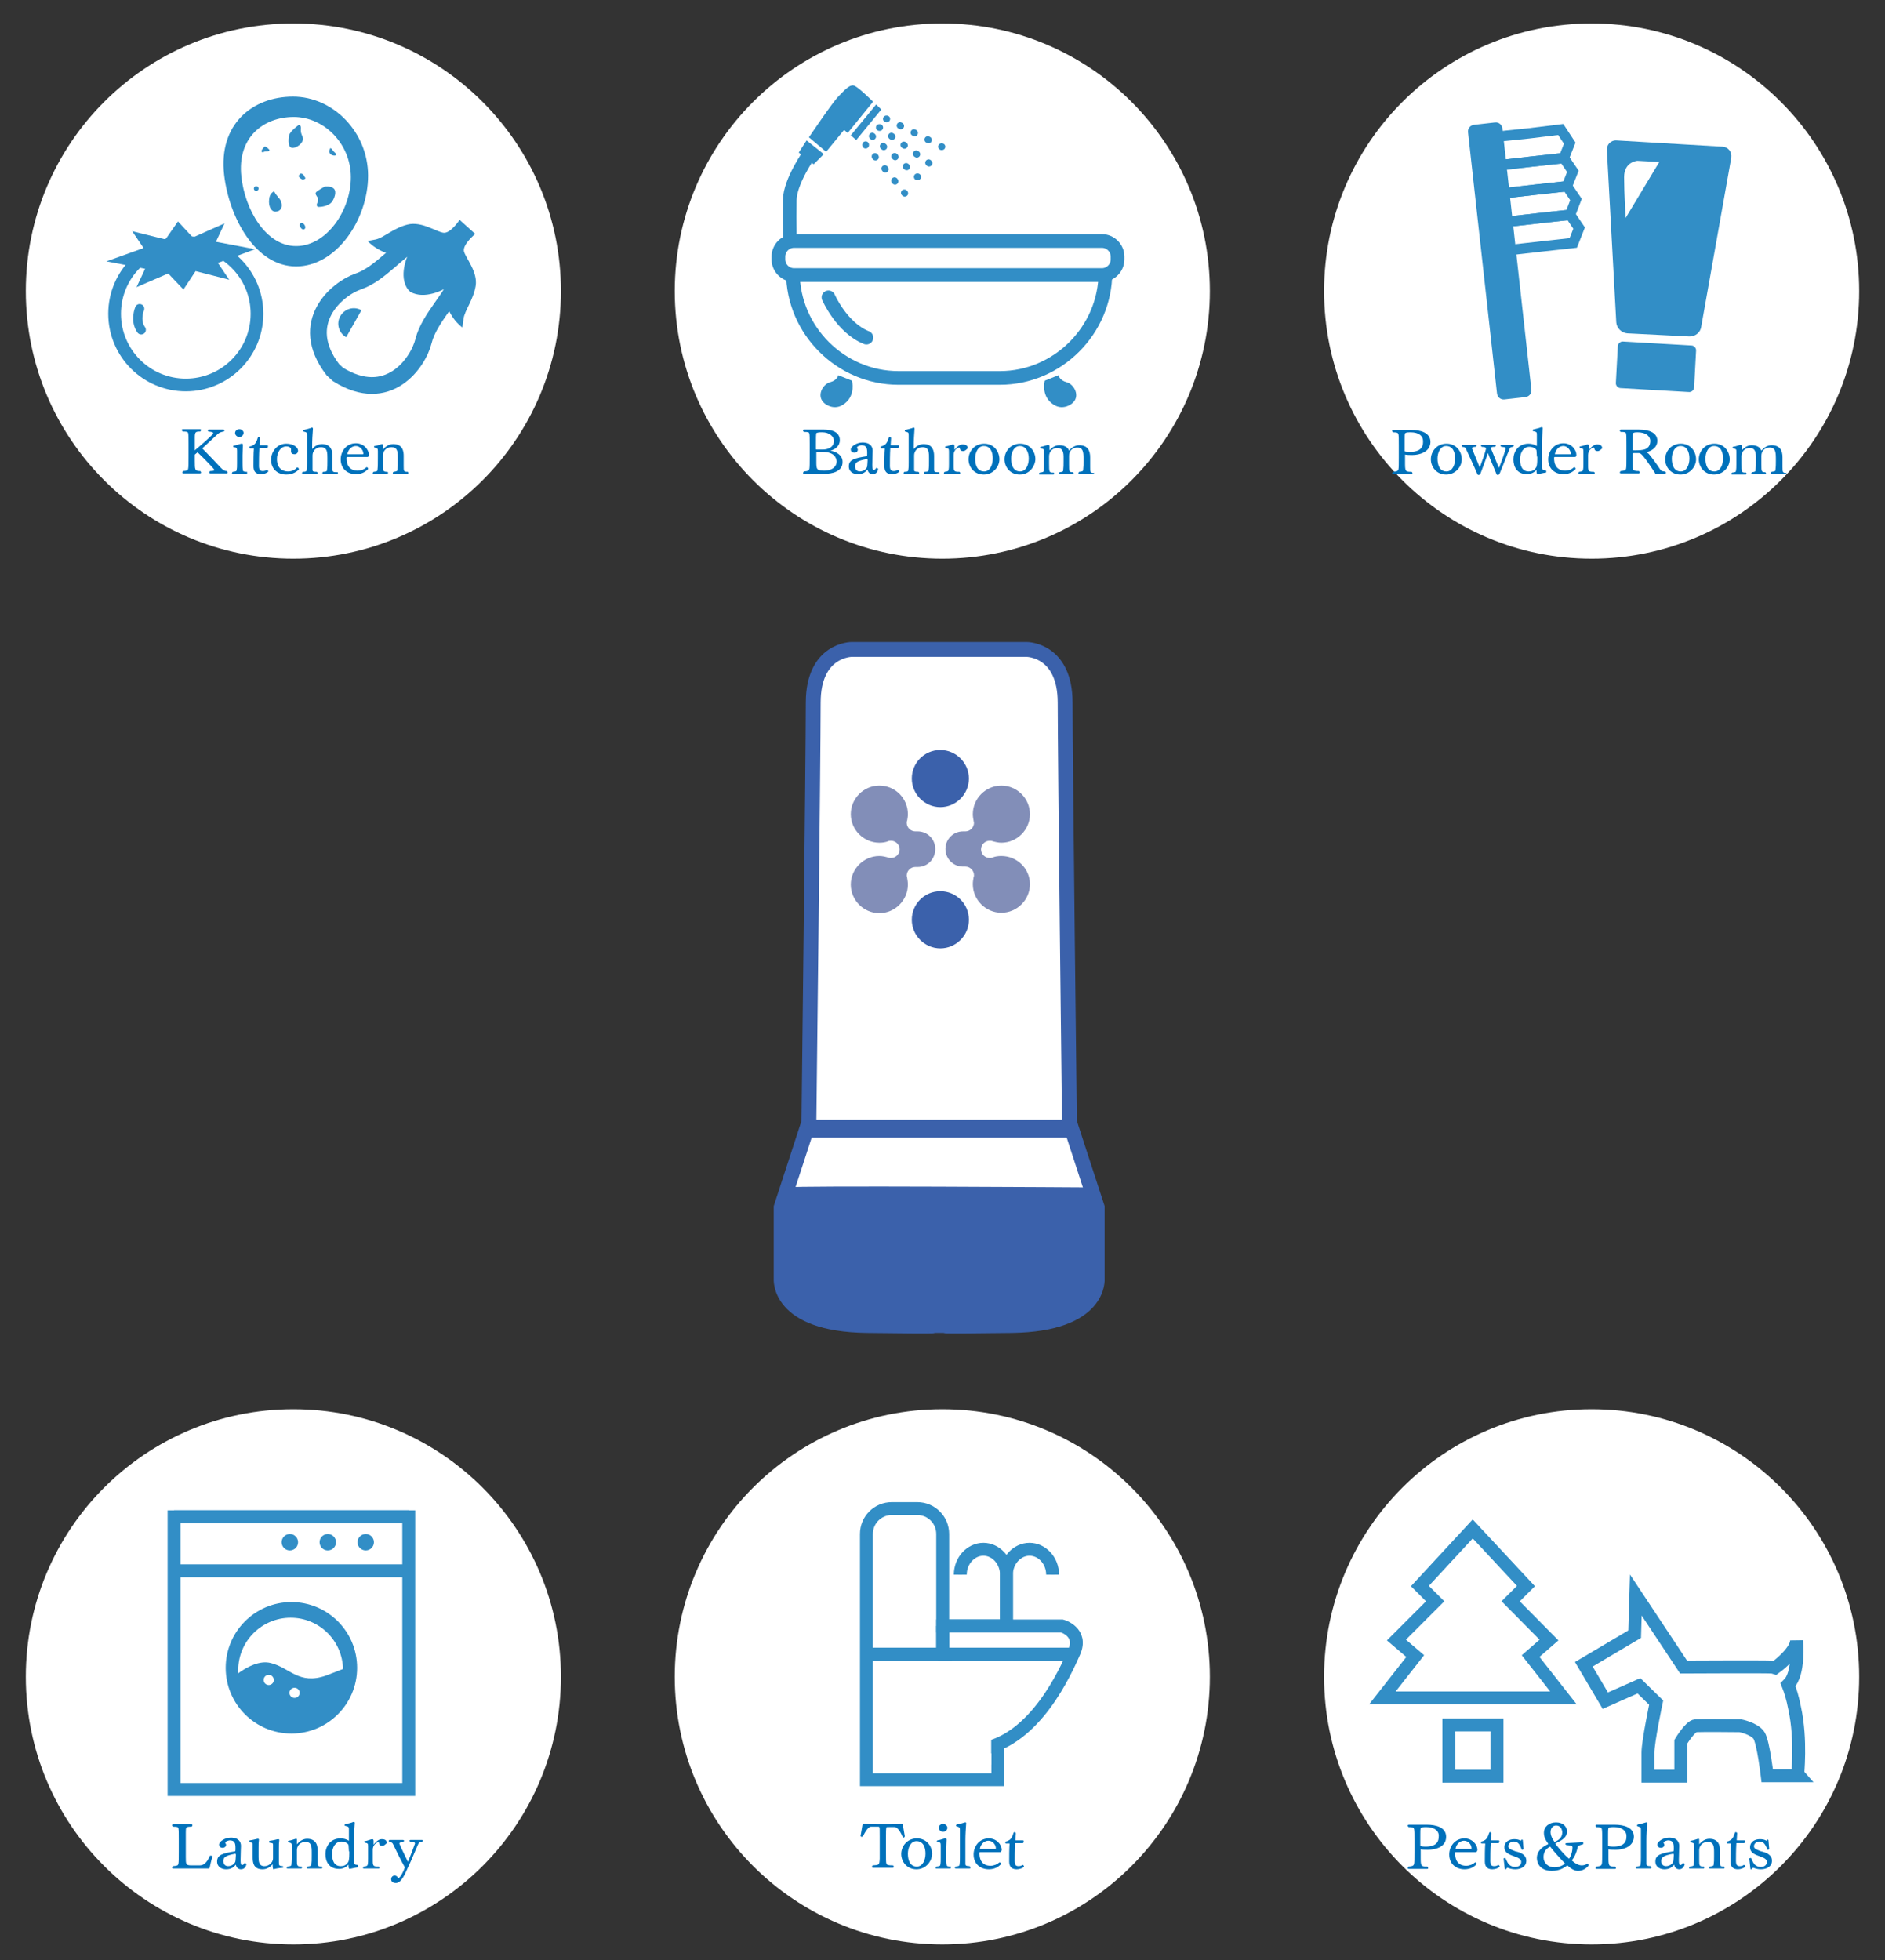 <?xml version="1.0" encoding="utf-8"?>
<!-- Generator: Adobe Illustrator 24.3.0, SVG Export Plug-In . SVG Version: 6.00 Build 0)  -->
<svg version="1.1" id="レイヤー_1" xmlns="http://www.w3.org/2000/svg" xmlns:xlink="http://www.w3.org/1999/xlink" x="0px"
	 y="0px" viewBox="0 0 481.9 501" style="enable-background:new 0 0 481.9 501;" xml:space="preserve">
<rect x="0" y="0" width="481.9" height="501" fill="#333333" stroke="none"/>
<style type="text/css">
	.st0{fill:#FFFFFF;}
	.st1{fill:#3B61AB;}
	.st2{fill:#828EB8;}
	.st3{fill:none;stroke:#3B61AB;stroke-width:3.8;stroke-miterlimit:10;}
	.st4{fill:#328EC6;}
	.st5{fill:none;stroke:#328EC6;stroke-width:3.249;stroke-miterlimit:10;}
	.st6{fill:none;stroke:#328EC6;stroke-width:2.375;stroke-linecap:round;stroke-linejoin:round;stroke-miterlimit:10;}
	.st7{fill:none;stroke:#328EC6;stroke-width:4.275;stroke-miterlimit:10;}
	.st8{fill:none;stroke:#328EC6;stroke-width:3.5;stroke-linecap:round;stroke-linejoin:round;stroke-miterlimit:10;}
	.st9{fill:#FF0000;}
	.st10{fill:none;stroke:#328EC6;stroke-width:3.5;stroke-miterlimit:10;}
	.st11{fill:none;stroke:#328EC6;stroke-width:1.724;stroke-linecap:round;stroke-linejoin:round;}
	.st12{fill:none;stroke:#328EC6;stroke-width:1.724;stroke-linecap:round;stroke-linejoin:round;stroke-dasharray:0.189,3.788;}
	.st13{fill:none;stroke:#328EC6;stroke-width:1.724;stroke-linecap:round;stroke-linejoin:round;stroke-dasharray:0.185,3.708;}
	.st14{fill:none;stroke:#328EC6;stroke-width:2.64;stroke-miterlimit:10;}
	.st15{fill:none;stroke:#328EC6;stroke-width:3.3;stroke-miterlimit:10;}
	.st16{fill:#0071BB;}
	.st17{fill:none;stroke:#328EC6;stroke-miterlimit:10;}
	.st18{fill:#FFFFFF;stroke:#328EC6;stroke-width:3.3;stroke-miterlimit:10;}
</style>
<circle class="st0" cx="75" cy="74.4" r="68.4"/>
<circle class="st0" cx="240.9" cy="74.4" r="68.4"/>
<circle class="st0" cx="406.9" cy="74.4" r="68.4"/>
<circle class="st0" cx="75" cy="428.6" r="68.4"/>
<circle class="st0" cx="240.9" cy="428.6" r="68.4"/>
<circle class="st0" cx="406.9" cy="428.6" r="68.4"/>
<g>
	<path class="st0" d="M240.5,166.1h-24.7c0,0-8.3,1.9-8.3,10.1c0,8.1-0.8,112.2-0.8,112.2l-6.5,20h80.2l-7.3-20.9v-112
		c0,0-2-9-10.7-9.4C253.8,165.6,240.5,166.1,240.5,166.1z"/>
	<g>
		<path class="st1" d="M202,303.5l-2.2,6.3l0.5,19.4c0,0,2.2,9,19.1,9.6c16.9,0.6,46.6-0.3,46.6-0.3s12.8-0.9,13.9-8.8
			c1.1-7.9,0.6-21.9,0.6-21.9l-2.5-4.3C277.9,303.5,202,303,202,303.5z"/>
		<g>
			<path class="st1" d="M247.7,235.1c0,4-3.3,7.3-7.3,7.3c-4,0-7.3-3.3-7.3-7.3c0-4,3.2-7.3,7.3-7.3
				C244.4,227.8,247.7,231,247.7,235.1"/>
			<path class="st1" d="M247.7,199c0,4-3.3,7.3-7.3,7.3c-4,0-7.3-3.3-7.3-7.3c0-4,3.2-7.3,7.3-7.3C244.4,191.7,247.7,195,247.7,199"
				/>
			<path class="st2" d="M239.1,217c0-2.5-2-4.5-4.5-4.5c-0.2,0-0.3,0-0.5,0c0,0-0.1,0-0.1,0c-1.2,0-2.2-1-2.2-2.2
				c0-0.2,0-0.4,0.1-0.5h0c0.1-0.6,0.2-1.1,0.2-1.7c0-4-3.2-7.3-7.3-7.3c-4,0-7.3,3.3-7.3,7.3c0,4,3.3,7.3,7.3,7.3
				c0.8,0,1.6-0.1,2.3-0.4v0c0.2-0.1,0.5-0.1,0.7-0.1c1.2,0,2.2,1,2.2,2.2s-1,2.2-2.2,2.2c-0.2,0-0.5,0-0.7-0.1v0
				c-0.7-0.2-1.5-0.4-2.3-0.4c-4,0-7.3,3.3-7.3,7.3c0,4,3.3,7.3,7.3,7.3c4,0,7.3-3.3,7.3-7.3c0-0.6-0.1-1.2-0.2-1.8
				c0-0.2-0.1-0.3-0.1-0.5c0-1.2,1-2.2,2.2-2.2c0,0,0,0,0.1,0c0.2,0,0.3,0,0.5,0C237.1,221.6,239.1,219.6,239.1,217L239.1,217
				L239.1,217z"/>
			<path class="st2" d="M256,218.8c-0.8,0-1.6,0.1-2.3,0.4v0c-0.2,0.1-0.5,0.1-0.7,0.1c-1.2,0-2.2-1-2.2-2.2c0-1.2,1-2.2,2.2-2.2
				c0.2,0,0.5,0,0.7,0.1v0c0.7,0.2,1.5,0.4,2.3,0.4c4,0,7.3-3.3,7.3-7.3c0-4-3.3-7.3-7.3-7.3c-4,0-7.3,3.3-7.3,7.3
				c0,0.6,0.1,1.2,0.2,1.7h0c0,0.2,0.1,0.4,0.1,0.5c0,1.2-1,2.2-2.2,2.2c0,0-0.1,0-0.1,0c-0.2,0-0.3,0-0.5,0c-2.5,0-4.5,2-4.5,4.5v0
				v0c0,2.5,2,4.5,4.5,4.5c0.2,0,0.3,0,0.5,0c0,0,0,0,0.1,0c1.2,0,2.2,1,2.2,2.2c0,0.2,0,0.3-0.1,0.5c-0.1,0.6-0.2,1.2-0.2,1.8
				c0,4,3.3,7.3,7.3,7.3c4,0,7.3-3.3,7.3-7.3C263.3,222,260,218.8,256,218.8"/>
		</g>
		<path class="st3" d="M242.8,338.8c0,0-7.2,0.3,15.8,0c23-0.3,21.9-12,21.9-12v-18.2l-7.1-21.8c0,0-1.1-93.6-1.1-107.2
			s-9.8-13.6-9.8-13.6h-20.1h-4.6h-20.1c0,0-9.8,0-9.8,13.6s-1.1,107.2-1.1,107.2l-7.1,21.8v18.2c0,0-1.1,11.7,21.9,12
			c23,0.3,15.8,0,15.8,0H242.8z"/>
		<rect x="206.7" y="286.2" class="st1" width="67.1" height="4.6"/>
	</g>
</g>
<g>
	<g>
		<path class="st4" d="M74.9,24.7c-10.3,0-19.1,7-17.6,20c1.3,11.1,8.1,23.4,18.4,23.4s18.4-12,18.4-23.2
			C94.1,33.8,85.2,24.7,74.9,24.7z M75.7,62.9c-7.8,0-13.1-9.4-14-17.8c-1.1-9.9,5.6-15.2,13.4-15.2s14.6,6.9,14.6,15.4
			C89.7,53.8,83.5,62.9,75.7,62.9z"/>
		<path class="st4" d="M76.3,32c0,0-2.1,1.5-2.4,2.6c-0.2,1.1-0.4,3.4,1.1,3.2c1.4-0.2,2.8-1.7,2.4-2.7c-0.4-1-0.5-1.2-0.5-1.9
			C77,32.6,76.9,31.8,76.3,32z"/>
		<path class="st4" d="M70.1,48.9c0,0-1.2,0.4-1.3,2.1c-0.2,1.7,0.5,3.1,1.6,3.1c1.1,0,1.8-0.8,1.6-2c-0.2-1.2-0.9-1.6-1.2-2.1
			C70.4,49.6,70.1,48.9,70.1,48.9z"/>
		<path class="st4" d="M83,47.7c0,0-2.2,1.2-2.3,1.6c-0.1,0.4,0.2,0.7,0.5,1.2s0.1,1-0.1,1.4c-0.2,0.4-0.2,1,0.4,1
			c0.6,0,2.7-0.2,3.5-1.5c0.8-1.3,1-2.8,0.2-3.3C84.5,47.5,83,47.7,83,47.7z"/>
		<path class="st4" d="M67.6,37.5c0,0-1,1-0.7,1.3c0.3,0.3,0.6-0.1,1-0.1c0.3,0,1,0,1-0.3C68.8,38.1,67.9,37.3,67.6,37.5z"/>
		<ellipse class="st4" cx="65.5" cy="48.2" rx="0.6" ry="0.6"/>
		<ellipse transform="matrix(0.849 -0.529 0.529 0.849 -18.857 49.644)" class="st4" cx="77.3" cy="57.8" rx="0.6" ry="0.9"/>
		<path class="st4" d="M84.4,37.9c0,0-0.4,0.9,0,1.4c0.4,0.5,1.4,0.6,1.5,0.3c0.1-0.3-0.2-0.5-0.5-0.8
			C85.1,38.6,84.8,37.8,84.4,37.9z"/>
		<path class="st4" d="M76.8,44.4c0,0-0.7,0.5-0.3,0.9c0.4,0.4,0.7,0.7,1.3,0.5s0-0.6-0.1-0.9C77.6,44.6,77.2,44.3,76.8,44.4z"/>
	</g>
	<g>
		<circle class="st5" cx="47.5" cy="80.2" r="18.2"/>
		<polygon class="st4" points="65.2,63.7 55.2,61.8 57.4,57.1 49.3,60.7 45.5,56.6 42.3,61.2 33.8,59.1 36.7,63.4 27.2,66.8 
			37.1,68.7 34.9,73.4 43,69.9 46.9,74 50,69.3 58.6,71.5 55.7,67.2 		"/>
		<path class="st6" d="M35.7,78.9c0,0-1.3,3,0.4,5.4"/>
	</g>
	<g>
		<path class="st7" d="M86.4,95.7c12.8,8,20.5-2.9,21.9-8.6s7.8-11.6,8.2-14.9c0.9-6.5-2.2-9-2.2-9l0.5,0.4c0,0-2.8-2.8-9.1-1.3
			c-3.3,0.8-8.4,7.7-14,9.6c-5.6,1.9-15.8,10.6-6.6,22.6L86.4,95.7z"/>
		<path class="st4" d="M104.9,74.6c3.7,2.1,8.6-0.7,8.6-0.7c0.2,6.8,4.7,9.8,4.7,9.8s0,0,0.3-2.2c0.3-2.2,2.5-4.8,3.1-8.4
			s-2.6-7.2-3-8.9c-0.3-1.8,2.9-4.4,2.9-4.4l-2-1.8l-2-1.8c0,0-2.3,3.5-4.1,3.3s-5.6-3-9.2-2.1s-6,3.3-8.1,3.8
			C94,61.6,94,61.6,94,61.6s3.5,4.2,10.2,3.8c0,0-2.4,5.2,0.1,8.6L104.9,74.6z"/>
		<path class="st4" d="M88.5,86.2c-1.9-1.1-2.6-3.5-1.5-5.4c1.1-1.9,3.5-2.6,5.4-1.5L88.5,86.2z"/>
	</g>
</g>
<g>
	<path class="st8" d="M282.6,65.4v4.2c0,14.8-12.2,27-27,27h-25.9c-14.8,0-27-12.2-27-27v-4.2H282.6z"/>
	<path class="st8" d="M211.8,76c0,0,3.4,7.8,9.7,10.3"/>
	<path class="st4" d="M214.3,95.9c0,0-0.2,1.3-2.1,1.8c-1.9,0.5-3.6,3.6-1.4,5.4c0,0,2.5,2.2,5.2,0c2.8-2.2,1.8-5.8,1.8-5.8
		L214.3,95.9z"/>
	<path class="st4" d="M270.6,95.9c0,0,0.2,1.3,2.1,1.8c1.9,0.5,3.6,3.6,1.4,5.4c0,0-2.5,2.2-5.2,0c-2.8-2.2-1.8-5.8-1.8-5.8
		L270.6,95.9z"/>
	<path class="st9" d="M214.3,101"/>
	<path class="st10" d="M206.9,39.4c0,0-4.9,6.9-5,11.7c-0.1,4.7,0.1,15.4,0.1,15.4"/>
	<g>
		<polygon class="st4" points="208,42 204.2,39 206.2,35.9 210.6,39.4 		"/>
		<path class="st4" d="M206.8,35.1c0,0,6-8.9,7.5-10.4c1.6-1.6,3-3.4,4.3-2.7s4.6,4,4.6,4l-6.5,8l-0.9-0.8l-4.6,5.6L206.8,35.1z"/>
		<polygon class="st4" points="224,26.7 217.5,34.6 218.9,35.8 225.3,28 		"/>
	</g>
	<g>
		<g>
			<g>
				<line class="st11" x1="221.3" y1="37" x2="221.3" y2="37.1"/>
				<line class="st12" x1="223.7" y1="40" x2="230" y2="47.8"/>
				<line class="st11" x1="231.2" y1="49.3" x2="231.3" y2="49.4"/>
			</g>
		</g>
		<g>
			<g>
				<line class="st11" x1="226.6" y1="30.4" x2="226.7" y2="30.4"/>
				<line class="st12" x1="230.1" y1="32.1" x2="239" y2="36.6"/>
				<line class="st11" x1="240.7" y1="37.5" x2="240.8" y2="37.5"/>
			</g>
		</g>
		<g>
			<g>
				<line class="st11" x1="223" y1="34.8" x2="223.1" y2="34.9"/>
				<line class="st13" x1="225.8" y1="37.4" x2="233.2" y2="43.9"/>
				<line class="st11" x1="234.5" y1="45.2" x2="234.6" y2="45.2"/>
			</g>
		</g>
		<g>
			<g>
				<line class="st11" x1="224.8" y1="32.6" x2="224.9" y2="32.6"/>
				<line class="st13" x1="227.9" y1="34.8" x2="235.9" y2="40.5"/>
				<line class="st11" x1="237.4" y1="41.6" x2="237.5" y2="41.7"/>
			</g>
		</g>
	</g>
	<g>
		<path class="st0" d="M285.7,66.3c0,2.2-1.8,4-4,4H203c-2.2,0-4-1.8-4-4v-0.7c0-2.2,1.8-4,4-4h78.7c2.2,0,4,1.8,4,4V66.3z"/>
		<path class="st8" d="M285.7,66.3c0,2.2-1.8,4-4,4H203c-2.2,0-4-1.8-4-4v-0.7c0-2.2,1.8-4,4-4h78.7c2.2,0,4,1.8,4,4V66.3z"/>
	</g>
</g>
<g>
	<g>
		<g>
			<path class="st4" d="M434.9,83.6c-0.2,1.4-1.6,2.5-3.1,2.4L416,85.2c-1.4-0.1-2.7-1.3-2.8-2.8l-2.4-44c-0.1-1.4,1-2.6,2.5-2.5
				l27.1,1.6c1.4,0.1,2.4,1.3,2.2,2.8L434.9,83.6z"/>
		</g>
		<path class="st0" d="M424.2,41.4l-5.6-0.3c0,0-3.4,0.2-3.4,4.2c0,4,0.4,10.4,0.4,10.4L424.2,41.4z"/>
		<g>
			<path class="st4" d="M433.1,99c0,0.7-0.7,1.3-1.4,1.2l-17.4-1c-0.7,0-1.3-0.7-1.2-1.4l0.5-9.3c0-0.7,0.7-1.3,1.4-1.2l17.4,1
				c0.7,0,1.3,0.7,1.2,1.4L433.1,99z"/>
		</g>
	</g>
	<g>
		<g>
			<polygon class="st14" points="399.8,40.4 391.6,41.3 382.8,42.3 382.4,38.7 382,35 390.8,34.1 399,33.1 401.3,36.6 			"/>
			<polygon class="st14" points="400.6,47.6 392.4,48.5 383.6,49.5 383.2,45.9 382.8,42.3 391.6,41.3 399.8,40.4 402.1,43.8 			"/>
			<polygon class="st14" points="401.4,54.9 393.2,55.8 384.4,56.8 384,53.1 383.6,49.5 392.4,48.5 400.6,47.6 402.9,51 			"/>
			<polygon class="st14" points="402.2,62.1 394,63 385.2,64 384.8,60.4 384.4,56.8 393.2,55.8 401.4,54.9 403.7,58.3 			"/>
		</g>
		<g>
			<path class="st4" d="M391.5,99.6c0.1,1-0.6,1.8-1.6,1.9l-5.3,0.6c-1,0.1-1.8-0.6-1.9-1.6l-7.4-66.7c-0.1-1,0.6-1.8,1.6-1.9
				l5.3-0.6c1-0.1,1.8,0.6,1.9,1.6L391.5,99.6z"/>
		</g>
	</g>
</g>
<g>
	<g>
		<circle class="st4" cx="74.5" cy="426.3" r="16.8"/>
		<g>
			<path class="st0" d="M74.3,413.5c-7.4,0-13.4,6-13.4,13.4c0,0.3,0,0.5,0,0.8c2.2-1.6,5.5-3.4,8.4-2.6c4.8,1.2,7.1,5.6,14,3.2
				c1.9-0.7,3.3-1.3,4.4-1.7C87.5,419.3,81.6,413.5,74.3,413.5z"/>
		</g>
		<circle class="st0" cx="68.7" cy="429.4" r="1.3"/>
		<circle class="st0" cx="75.3" cy="432.7" r="1.3"/>
	</g>
	<rect x="44.5" y="387.7" class="st15" width="60" height="69.7"/>
	<line class="st15" x1="44.5" y1="387.7" x2="104.5" y2="387.7"/>
	<line class="st15" x1="44.5" y1="401.5" x2="104.5" y2="401.5"/>
	<circle class="st4" cx="74.1" cy="394.2" r="2.1"/>
	<circle class="st4" cx="83.8" cy="394.2" r="2.1"/>
	<circle class="st4" cx="93.5" cy="394.2" r="2.1"/>
</g>
<g>
	<path class="st16" d="M58.2,120.8c0,0.1-0.1,0.2-0.3,0.2h-4.1c-0.2,0-0.3-0.1-0.3-0.2c0-0.1,0.1-0.3,0.2-0.4c1.1,0,1.1-0.2,1.1-0.3
		c0-0.2-2.6-2.9-4.3-4.5c-0.2,0.2-0.5,0.4-0.7,0.6v1.6c0,2.3,0,2.6,1.4,2.6c0.1,0.1,0.2,0.3,0.2,0.4c0,0.1-0.1,0.2-0.3,0.2h-4.2
		c-0.2,0-0.3-0.1-0.3-0.2c0-0.1,0.1-0.3,0.2-0.4c1.1-0.1,1.2-0.1,1.3-0.6c0.1-0.4,0.1-1.6,0.1-3.2v-3.1c0-1.5,0-2.4-0.1-2.8
		c-0.1-0.3-0.2-0.4-1.4-0.4c-0.1-0.1-0.2-0.2-0.2-0.4s0.1-0.2,0.3-0.2h4.3c0.2,0,0.3,0.1,0.3,0.2s-0.1,0.3-0.2,0.4
		c-1.2,0-1.4,0.1-1.4,1.5v3.3c1.8-1.5,3.8-3.3,4.6-4.1c0.1-0.1,0.1-0.2,0.1-0.3c0-0.1,0-0.3-1.2-0.4c-0.1-0.1-0.2-0.2-0.2-0.3
		c0-0.1,0.1-0.2,0.3-0.2h3.7c0.2,0,0.3,0.1,0.3,0.2c0,0.1-0.1,0.2-0.2,0.3c-0.7,0.1-1.2,0.3-1.6,0.7c-0.5,0.5-2.7,2.5-3.9,3.6
		c1.5,1.5,3.9,4,4.7,4.9c0.6,0.6,0.9,0.9,1.6,0.9C58.1,120.6,58.2,120.7,58.2,120.8z"/>
	<path class="st16" d="M63.2,120.9c0,0.1-0.1,0.2-0.2,0.2h-3.5c-0.2,0-0.2-0.1-0.2-0.2c0-0.1,0.1-0.2,0.2-0.3c0.9-0.1,1-0.2,1-0.5
		c0.1-0.5,0.1-0.9,0.1-1.7v-3.2c0-0.7-0.1-0.8-0.8-0.9c-0.1,0-0.2-0.1-0.2-0.2s0.1-0.2,0.2-0.2c0.7-0.1,1.4-0.4,1.9-0.5
		c0,0,0.1,0,0.1,0c0.2,0,0.3,0.1,0.3,0.3c0,0,0,0,0,0c0,0.5-0.1,1.8-0.1,2.7v1.8c0,0.7,0,1.4,0.1,1.9c0,0.4,0.2,0.5,1.1,0.5
		C63.1,120.7,63.2,120.8,63.2,120.9z M61.2,111.7c-0.6,0-1.1-0.5-1.1-1c0-0.6,0.5-1,1.1-1c0.6,0,1.1,0.5,1.1,1
		C62.2,111.2,61.8,111.7,61.2,111.7z"/>
	<path class="st16" d="M66.7,121.2c-1.4,0-1.9-0.8-1.9-2c0-1.2,0-3.3,0.1-4.5c0-0.1,0-0.1-0.1-0.1h-0.9c-0.1-0.1-0.1-0.2-0.1-0.3
		c0-0.1,0-0.2,0.1-0.2c0,0,0.5-0.1,0.6-0.2c0.5-0.2,1-0.6,1.4-2c0.1-0.1,0.1-0.2,0.2-0.2c0.2,0,0.4,0.1,0.4,0.3c0,0,0,0,0,0
		l-0.1,1.7c0,0.1,0,0.1,0.1,0.1h1.8c0.2,0,0.2,0.1,0.2,0.3c0,0.1,0,0.3-0.2,0.4h-1.9c-0.1,0-0.1,0-0.1,0.1c-0.1,1.6-0.1,3.4-0.1,4.5
		c0,1.1,0.4,1.3,1,1.3c0.4,0,0.7-0.1,1-0.3c0,0,0,0,0.1,0c0.1,0,0.3,0.3,0.3,0.4c0,0,0,0,0,0C68.3,120.9,67.5,121.2,66.7,121.2z"/>
	<path class="st16" d="M73.2,121.3c-2.1,0-3.9-1.3-3.9-3.8c0-1.9,1.4-4.1,3.9-4.1c1.9,0,3,1,3,1.8c0,0.4-0.3,0.9-0.9,0.9
		c-0.5,0-0.9-0.2-0.9-0.8c0-0.2,0-0.4,0-0.5c0-0.3-0.4-0.7-1.2-0.7c-1.5,0-2.4,1.6-2.4,3.2c0,2.8,1.9,3.2,2.8,3.2
		c1,0,1.8-0.4,2.2-0.9c0.1-0.1,0.1-0.1,0.2-0.1c0.2,0,0.4,0.2,0.4,0.4c0,0,0,0.1,0,0.1C75.9,120.5,74.9,121.3,73.2,121.3z"/>
	<path class="st16" d="M86.4,120.9c0,0.1-0.1,0.2-0.2,0.2h-3.5c-0.2,0-0.3-0.1-0.3-0.2c0-0.1,0.1-0.2,0.2-0.3c0.9,0,1-0.2,1-0.5
		c0.1-0.7,0.1-1.3,0.1-2.3V117c0-1.3-0.1-1.8-0.4-2.2c-0.2-0.3-0.7-0.5-1.2-0.5c-1.4,0-2.2,1-2.2,2.1v1.8c0,0.7,0,1.5,0,1.9
		c0,0.4,0.2,0.5,1.1,0.5c0.1,0.1,0.2,0.2,0.2,0.3c0,0.1-0.1,0.2-0.2,0.2h-3.5c-0.2,0-0.3-0.1-0.3-0.2s0.1-0.2,0.2-0.3
		c0.9,0,1-0.2,1-0.5c0.1-0.6,0.1-1.2,0.1-1.9v-6.9c0-0.7,0-0.8-0.9-1c-0.1,0-0.1-0.1-0.1-0.2s0.1-0.2,0.1-0.2
		c0.8-0.2,1.7-0.4,2.1-0.6c0,0,0.1,0,0.1,0c0.1,0,0.2,0.1,0.2,0.3c0,0,0,0,0,0c-0.1,1.5-0.2,2.8-0.2,4.4v0.8
		c0.6-0.8,1.6-1.3,2.5-1.3c2.3,0,2.7,1.7,2.7,3v1.8c0,0.7,0,1.4,0,1.9c0.1,0.4,0.2,0.5,1.1,0.5C86.3,120.6,86.4,120.8,86.4,120.9z"
		/>
	<path class="st16" d="M93.9,116.8h-5.1c-0.1,0-0.2,0-0.2,0.3c0,2.8,1.8,3.2,2.8,3.2c1,0,1.8-0.4,2.2-0.8c0.1,0,0.1-0.1,0.1-0.1
		c0.2,0,0.4,0.2,0.4,0.4c0,0,0,0,0,0.1c-0.5,0.5-1.4,1.3-3.1,1.3c-2.1,0-3.9-1.3-3.9-3.8c0-2,1.4-4.1,3.9-4.1c1.9,0,3.3,1.5,3.3,3
		C94.3,116.6,94.2,116.8,93.9,116.8z M91,114c-1.4,0-2.1,1.3-2.2,2.1c0,0,0,0,0,0c0,0,0,0,0.1,0h3.9c0,0,0.1,0,0.1-0.1
		C92.9,114.9,91.9,114,91,114z"/>
	<path class="st16" d="M104.4,120.9c0,0.1-0.1,0.2-0.2,0.2h-3.5c-0.2,0-0.3-0.1-0.3-0.2c0-0.1,0.1-0.2,0.2-0.3c0.8-0.1,1-0.2,1-0.5
		c0.1-0.7,0.1-1.1,0.1-2.1v-1c0-1.6-0.1-2.7-1.6-2.7c-1.4,0-2.2,1-2.2,2.1v1.8c0,0.2,0,0.5,0,0.7c0,1.5,0,1.7,1.2,1.7
		c0.1,0.1,0.1,0.2,0.1,0.3c0,0.1-0.1,0.2-0.2,0.2h-3.5c-0.2,0-0.2-0.1-0.2-0.2c0-0.1,0.1-0.2,0.2-0.3c0.9-0.1,1-0.2,1-0.5
		c0.1-0.8,0.1-1.9,0.1-3.3v-1.5c0-0.7-0.1-0.7-0.8-0.9c-0.1-0.1-0.2-0.1-0.2-0.2s0.1-0.2,0.2-0.2c0.7-0.1,1.4-0.4,1.8-0.5
		c0,0,0.1,0,0.1,0c0.2,0,0.2,0.1,0.2,0.3v1.1c0.5-0.6,1.4-1.4,2.6-1.4c2.6,0,2.7,2.1,2.7,3v1.8c0,0.3,0,0.6,0,0.8
		c0,1.4,0,1.5,1.1,1.5C104.3,120.7,104.4,120.8,104.4,120.9z"/>
</g>
<g>
	<path class="st16" d="M210.9,121.1h-5.3c-0.2,0-0.3-0.1-0.3-0.2c0-0.1,0.1-0.3,0.2-0.4c1.2-0.1,1.2-0.2,1.4-0.6
		c0.1-0.4,0.1-1.6,0.1-3.1v-3.2c0-1.5,0-2.4-0.1-2.8c-0.1-0.3-0.2-0.4-1.4-0.4c-0.1-0.1-0.2-0.2-0.2-0.4s0.1-0.2,0.3-0.2h5
		c2.4,0,4.1,0.8,4.1,2.7c0,1.6-1.3,2.4-2.4,2.7c1.4,0.2,3.1,1.1,3.1,2.8C215.5,120.6,212.6,121.1,210.9,121.1z M210.2,110.5
		c-0.6,0-0.9,0-1.2,0.1c-0.4,0-0.4,0.1-0.4,2.4v1.8c0,0,0,0,0.1,0.1c0,0,0.1,0,0.4,0h1.3c1,0,2.8-0.4,2.8-2.3
		C213.1,111.5,212,110.5,210.2,110.5z M210.2,115.5h-1.2c-0.3,0-0.3,0-0.3,0.1v2.5c0,1.9,0.1,2.2,2.1,2.2c1.9,0,3.1-1,3.1-2.4
		C213.8,117.1,213.4,115.5,210.2,115.5z"/>
	<path class="st16" d="M223.1,121.2c-0.8,0-1.2-0.6-1.3-1.1c0,0,0-0.1,0-0.1c0,0,0,0,0,0c-0.5,0.6-1.1,1.2-2.5,1.2
		c-1,0-2.3-0.5-2.3-2c0-1.7,1.4-2.1,4.6-2.6c0.1,0,0.1-0.4,0.1-0.8c0-1.3-0.2-2-1.5-2c-0.1,0-1.1,0.2-1.1,0.6c0,0,0,0.1,0,0.1
		c0.1,0.1,0.2,0.3,0.2,0.4c0,0.5-0.4,0.8-0.9,0.8c-0.6,0-0.9-0.4-0.9-0.8c0-0.8,1.5-1.8,3-1.8c2.1,0,2.6,1.2,2.6,2.1
		c0,0.8-0.1,2-0.1,3.6c0,1,0.1,1.3,0.4,1.3h0c0.2,0,0.4-0.1,0.6-0.5c0,0,0.1,0,0.1,0c0.2,0,0.4,0.2,0.4,0.3
		C224.3,120.9,223.7,121.2,223.1,121.2z M221.7,117.3c-2.6,0.5-3.1,0.9-3.1,1.9c0,1.1,0.8,1.3,1.2,1.3c1.1,0,1.9-0.8,1.9-1.4
		c0,0,0.1-1,0.1-1.4c0-0.1,0-0.2,0-0.2C221.7,117.3,221.7,117.3,221.7,117.3z"/>
	<path class="st16" d="M228,121.2c-1.4,0-1.9-0.8-1.9-2c0-1.2,0-3.3,0.1-4.5c0-0.1,0-0.1-0.1-0.1h-0.9c-0.1-0.1-0.1-0.2-0.1-0.3
		c0-0.1,0-0.2,0.1-0.2c0,0,0.5-0.1,0.6-0.2c0.5-0.2,1-0.6,1.4-2c0.1-0.1,0.1-0.2,0.2-0.2c0.2,0,0.4,0.1,0.4,0.3c0,0,0,0,0,0
		l-0.1,1.7c0,0.1,0,0.1,0.1,0.1h1.8c0.2,0,0.2,0.1,0.2,0.3c0,0.1,0,0.3-0.2,0.4h-1.9c-0.1,0-0.1,0-0.1,0.1c-0.1,1.6-0.1,3.4-0.1,4.5
		c0,1.1,0.4,1.3,1,1.3c0.4,0,0.7-0.1,1-0.3c0,0,0,0,0.1,0c0.1,0,0.3,0.3,0.3,0.4c0,0,0,0,0,0C229.7,120.9,228.8,121.2,228,121.2z"/>
	<path class="st16" d="M240.2,120.9c0,0.1-0.1,0.2-0.2,0.2h-3.5c-0.2,0-0.3-0.1-0.3-0.2c0-0.1,0.1-0.2,0.2-0.3c0.9,0,1-0.2,1-0.5
		c0.1-0.7,0.1-1.3,0.1-2.3V117c0-1.3-0.1-1.8-0.4-2.2c-0.2-0.3-0.7-0.5-1.2-0.5c-1.4,0-2.2,1-2.2,2.1v1.8c0,0.7,0,1.5,0,1.9
		c0,0.4,0.2,0.5,1.1,0.5c0.1,0.1,0.2,0.2,0.2,0.3c0,0.1-0.1,0.2-0.2,0.2h-3.5c-0.2,0-0.3-0.1-0.3-0.2s0.1-0.2,0.2-0.3
		c0.9,0,1-0.2,1-0.5c0.1-0.6,0.1-1.2,0.1-1.9v-6.9c0-0.7,0-0.8-0.9-1c-0.1,0-0.1-0.1-0.1-0.2s0.1-0.2,0.1-0.2
		c0.8-0.2,1.7-0.4,2.1-0.6c0,0,0.1,0,0.1,0c0.1,0,0.2,0.1,0.2,0.3c0,0,0,0,0,0c-0.1,1.5-0.2,2.8-0.2,4.4v0.8
		c0.6-0.8,1.6-1.3,2.5-1.3c2.3,0,2.7,1.7,2.7,3v1.8c0,0.7,0,1.4,0,1.9c0.1,0.4,0.2,0.5,1.1,0.5C240.1,120.6,240.2,120.8,240.2,120.9
		z"/>
	<path class="st16" d="M246.2,115.3c-0.6,0-0.8-0.4-0.8-0.7c0-0.1-0.1-0.2-0.2-0.2c-0.4,0-1.4,0.6-1.4,1.9v2.9
		c0,1.3,0.2,1.4,1.5,1.4c0.1,0.1,0.2,0.2,0.2,0.3c0,0.1-0.1,0.2-0.2,0.2h-3.8c-0.2,0-0.2-0.1-0.2-0.2c0-0.1,0.1-0.2,0.2-0.3
		c0.9-0.1,0.9-0.2,1-0.5c0.1-0.5,0.1-0.9,0.1-1.6v-3.1c0-0.7-0.1-0.8-0.8-0.9c-0.1-0.1-0.2-0.1-0.2-0.2s0.1-0.2,0.2-0.2
		c0.7-0.1,1.3-0.4,1.8-0.5c0,0,0.1,0,0.1,0c0.2,0,0.3,0.2,0.3,0.4v1c0.7-0.9,1.4-1.4,2.1-1.4c0.5,0,1.3,0.1,1.3,1
		C247.1,114.8,246.8,115.3,246.2,115.3z"/>
	<path class="st16" d="M251.5,121.3c-2.5,0-3.9-2-3.9-3.9c0-2,1.5-4,4-4c2.5,0,3.9,2,3.9,4C255.5,119.3,253.9,121.3,251.5,121.3z
		 M251.5,114c-1.5,0-2.2,1.7-2.2,3.2c0,1.6,0.5,3.3,2.3,3.3c1.5,0,2.2-1.7,2.2-3.3C253.8,115.7,253.3,114,251.5,114z"/>
	<path class="st16" d="M260.7,121.3c-2.5,0-3.9-2-3.9-3.9c0-2,1.5-4,4-4c2.5,0,3.9,2,3.9,4C264.6,119.3,263.1,121.3,260.7,121.3z
		 M260.7,114c-1.5,0-2.2,1.7-2.2,3.2c0,1.6,0.5,3.3,2.3,3.3c1.5,0,2.2-1.7,2.2-3.3C263,115.7,262.4,114,260.7,114z"/>
	<path class="st16" d="M279.7,120.9c0,0.1-0.1,0.2-0.2,0.2h-3.6c-0.2,0-0.2-0.1-0.2-0.2c0-0.1,0.1-0.2,0.2-0.3c0.9-0.1,1-0.2,1-0.5
		c0.1-0.8,0.1-1.5,0.1-2.2v-0.7c0-1.9-0.2-2.8-1.6-2.8c-1.4,0-2.1,1-2.1,2.1v2.2c0,1.8,0,2,1,2c0.1,0.1,0.2,0.2,0.2,0.3
		c0,0.1-0.1,0.2-0.2,0.2h-3.3c-0.2,0-0.3-0.1-0.3-0.2c0-0.1,0.1-0.2,0.2-0.3c0.8-0.1,0.9-0.2,0.9-0.5c0.1-0.8,0.1-1.3,0.1-2.1v-1.4
		c0-1.7-0.6-2.2-1.6-2.2c-1.3,0-2.1,1-2.1,2.1v1.8c0,2.4,0,2.4,1.2,2.4c0.1,0.1,0.1,0.2,0.1,0.3c0,0.1-0.1,0.2-0.2,0.2h-3.5
		c-0.2,0-0.2-0.1-0.2-0.2c0-0.1,0.1-0.2,0.2-0.3c0.9-0.1,1-0.2,1-0.5c0.1-0.5,0.1-0.9,0.1-1.7v-3.1c0-0.7,0-0.7-0.8-0.9
		c-0.1-0.1-0.2-0.1-0.2-0.2c0-0.1,0.1-0.2,0.2-0.2c0.7-0.1,1.4-0.4,1.8-0.5c0,0,0.1,0,0.1,0c0.2,0,0.3,0.2,0.3,0.4l0,1
		c0.5-0.6,1.4-1.3,2.5-1.3c1.7,0,2.3,0.8,2.5,1.4c0.6-0.8,1.6-1.4,2.6-1.4c2.2,0,2.8,1.4,2.8,3.1v1.6c0,0.3,0,0.6,0,0.8
		c0,1.4,0,1.6,1.1,1.6C279.6,120.7,279.7,120.8,279.7,120.9z"/>
</g>
<g>
	<path class="st16" d="M361.1,116.3c-0.6,0-1.4,0-1.8-0.1c-0.1,0-0.1,0-0.1,0c0,0,0,0,0,0.1c0,0,0,0.1,0,0.2v1.5
		c0,2.5,0,2.6,1.7,2.6c0.1,0.1,0.2,0.2,0.2,0.4c0,0.1-0.1,0.2-0.3,0.2h-4.6c-0.2,0-0.3-0.1-0.3-0.2c0-0.1,0.1-0.3,0.2-0.4
		c1.1-0.1,1.2-0.2,1.4-0.6c0.1-0.4,0.1-1.6,0.1-3.1v-3.1c0-1.5,0-2.4-0.1-2.8c-0.1-0.3-0.2-0.5-1.4-0.5c-0.1-0.1-0.2-0.2-0.2-0.4
		s0.1-0.2,0.3-0.2h4.6c2.4,0,4.9,0.7,4.9,3.1C365.6,115.6,362.8,116.3,361.1,116.3z M360.6,110.5c-1,0-1.3,0.1-1.4,0.3
		c-0.1,0.4-0.1,0.6-0.1,1.6v2.9c0,0.1,0.6,0.2,1.4,0.2c1.5,0,3.3-0.4,3.3-2.5C363.9,111.4,362.7,110.5,360.6,110.5z"/>
	<path class="st16" d="M369.7,121.3c-2.5,0-3.9-2-3.9-3.9c0-2,1.5-4,4-4c2.5,0,3.9,2,3.9,4C373.7,119.3,372.1,121.3,369.7,121.3z
		 M369.7,114c-1.5,0-2.2,1.7-2.2,3.2c0,1.6,0.5,3.3,2.3,3.3c1.5,0,2.2-1.7,2.2-3.3C372,115.7,371.5,114,369.7,114z"/>
	<path class="st16" d="M385.9,114.8c-0.7,1.6-1.6,4.1-2.5,6.2c-0.1,0.2-0.2,0.4-0.5,0.4c-0.2,0-0.3-0.1-0.4-0.4
		c-0.5-1.3-1.5-3.5-2.1-5.2c-0.5,1.5-1.2,3.3-1.9,5.2c-0.1,0.2-0.2,0.4-0.5,0.4c-0.2,0-0.3-0.1-0.4-0.4c-0.7-1.7-2.2-4.9-2.8-6.2
		c-0.2-0.5-0.4-0.5-1-0.6c-0.1-0.1-0.1-0.2-0.1-0.3c0-0.1,0.1-0.2,0.2-0.2h3.4c0.2,0,0.2,0.1,0.2,0.2s-0.1,0.2-0.2,0.3
		c-0.5,0-1,0.1-1,0.4v0c0.5,1.2,1.4,3.4,2,4.9c0.6-1.6,1.4-3.9,1.6-4.8c-0.1-0.4-0.2-0.4-1.1-0.5c-0.1-0.1-0.2-0.2-0.2-0.3
		c0-0.1,0.1-0.2,0.2-0.2h3.4c0.2,0,0.2,0.1,0.2,0.2c0,0.1-0.1,0.2-0.2,0.3c-0.6,0-1,0-1,0.4c0,0,0,0,0,0.1c0.5,1.2,1.4,3.5,2,4.9
		c0.7-1.7,1.7-4.5,1.7-5c0-0.3-0.3-0.3-1.1-0.4c-0.1-0.1-0.2-0.2-0.2-0.3c0-0.1,0.1-0.2,0.3-0.2h2.9c0.2,0,0.2,0.1,0.2,0.2
		c0,0.1-0.1,0.2-0.2,0.3C386.2,114.3,386.1,114.3,385.9,114.8z"/>
	<path class="st16" d="M395.3,120.6c0,0.1,0,0.1-0.1,0.2c-0.9,0.1-1.4,0.3-2.2,0.4c-0.2-0.2-0.2-0.7-0.2-1.1
		c-0.6,0.7-1.5,1.1-2.4,1.1c-2.6,0-3.5-1.9-3.5-3.8c0-1.8,1.1-4,3.9-4c0.7,0,1.5,0.2,2.1,0.6v-2.8c0-0.7,0-0.8-0.9-1
		c-0.1,0-0.2-0.1-0.2-0.2c0-0.1,0.1-0.2,0.1-0.2c0.8-0.2,1.7-0.4,2.1-0.6c0,0,0.1,0,0.1,0c0.1,0,0.3,0,0.3,0.2c0,0,0,0,0,0
		c-0.1,1.5-0.2,2.8-0.2,4.4v5.3c0,1,0.1,1,1,1.1C395.3,120.4,395.3,120.5,395.3,120.6z M392.9,116.7c0-0.6-0.1-1.3-0.1-1.6
		c-0.1-0.4-0.9-0.9-1.8-0.9c-1.5,0-2.4,1.4-2.4,3.2c0,1.4,0.4,3.1,2.2,3.1c0.7,0,1.5-0.2,2-1.2c0.1-0.3,0.2-0.9,0.2-1.9V116.7z"/>
	<path class="st16" d="M402.6,116.8h-5.1c-0.1,0-0.2,0-0.2,0.3c0,2.8,1.8,3.2,2.8,3.2c1,0,1.8-0.4,2.2-0.8c0.1,0,0.1-0.1,0.1-0.1
		c0.2,0,0.4,0.2,0.4,0.4c0,0,0,0,0,0.1c-0.5,0.5-1.4,1.3-3.1,1.3c-2.1,0-3.9-1.3-3.9-3.8c0-2,1.4-4.1,3.9-4.1c1.9,0,3.3,1.5,3.3,3
		C403,116.6,402.9,116.8,402.6,116.8z M399.7,114c-1.4,0-2.1,1.3-2.2,2.1c0,0,0,0,0,0c0,0,0,0,0.1,0h3.9c0,0,0.1,0,0.1-0.1
		C401.5,114.9,400.6,114,399.7,114z"/>
	<path class="st16" d="M408.4,115.3c-0.6,0-0.8-0.4-0.8-0.7c0-0.1-0.1-0.2-0.2-0.2c-0.4,0-1.4,0.6-1.4,1.9v2.9
		c0,1.3,0.2,1.4,1.5,1.4c0.1,0.1,0.2,0.2,0.2,0.3c0,0.1-0.1,0.2-0.2,0.2h-3.8c-0.2,0-0.2-0.1-0.2-0.2c0-0.1,0.1-0.2,0.2-0.3
		c0.9-0.1,0.9-0.2,1-0.5c0.1-0.5,0.1-0.9,0.1-1.6v-3.1c0-0.7-0.1-0.8-0.8-0.9c-0.1-0.1-0.2-0.1-0.2-0.2s0.1-0.2,0.2-0.2
		c0.7-0.1,1.3-0.4,1.8-0.5c0,0,0.1,0,0.1,0c0.2,0,0.3,0.2,0.3,0.4v1c0.7-0.9,1.4-1.4,2.1-1.4c0.5,0,1.3,0.1,1.3,1
		C409.3,114.8,409,115.3,408.4,115.3z"/>
	<path class="st16" d="M425.7,121.1C425.6,121.1,425.6,121.1,425.7,121.1h-2.5l-0.1-0.2c-3.1-4.8-3.7-5.1-4.1-5.1h-1.3
		c-0.2,0-0.3,0.1-0.3,0.2v1.8c0,1.2,0,1.8,0.1,2.1c0.1,0.4,0.5,0.5,1.5,0.5c0.1,0.1,0.2,0.2,0.2,0.4c0,0.1-0.1,0.2-0.3,0.2h-4.5
		c-0.2,0-0.3-0.1-0.3-0.2c0-0.1,0.1-0.3,0.2-0.4c1.2-0.1,1.3-0.2,1.4-0.6c0.1-0.4,0.1-1.6,0.1-3.1v-3c0-1.5,0-2.5-0.1-2.9
		c-0.1-0.3-0.2-0.4-1.4-0.4c-0.1-0.1-0.2-0.2-0.2-0.4c0-0.1,0.1-0.2,0.3-0.2h4.6c2.6,0,4.7,0.8,4.7,2.9c0,1.5-1.2,2.4-2.5,2.8
		c-0.1,0-0.2,0-0.3,0.1l0,0c0.2,0.1,0.4,0.2,0.6,0.4c0.7,0.8,2.1,2.7,3,4.1c0.4,0.6,1.4,0.2,1.4,0.7
		C425.9,121,425.8,121.1,425.7,121.1z M418.6,110.5c-1,0-1.1,0.2-1.1,0.3c-0.1,0.4-0.1,0.6-0.1,1.8v2.4c0,0.1,0.1,0.1,0.5,0.1
		c2,0,4,0,4-2.5C421.8,111.4,420.7,110.5,418.6,110.5z"/>
	<path class="st16" d="M429.6,121.3c-2.5,0-3.9-2-3.9-3.9c0-2,1.5-4,4-4c2.5,0,3.9,2,3.9,4C433.6,119.3,432,121.3,429.6,121.3z
		 M429.6,114c-1.5,0-2.2,1.7-2.2,3.2c0,1.6,0.5,3.3,2.3,3.3c1.5,0,2.2-1.7,2.2-3.3C431.9,115.7,431.4,114,429.6,114z"/>
	<path class="st16" d="M438.2,121.3c-2.5,0-3.9-2-3.9-3.9c0-2,1.5-4,4-4c2.5,0,3.9,2,3.9,4C442.2,119.3,440.6,121.3,438.2,121.3z
		 M438.2,114c-1.5,0-2.2,1.7-2.2,3.2c0,1.6,0.5,3.3,2.3,3.3c1.5,0,2.2-1.7,2.2-3.3C440.5,115.7,440,114,438.2,114z"/>
	<path class="st16" d="M456.7,120.9c0,0.1-0.1,0.2-0.2,0.2h-3.6c-0.2,0-0.2-0.1-0.2-0.2c0-0.1,0.1-0.2,0.2-0.3c0.9-0.1,1-0.2,1-0.5
		c0.1-0.8,0.1-1.5,0.1-2.2v-0.7c0-1.9-0.2-2.8-1.6-2.8c-1.4,0-2.1,1-2.1,2.1v2.2c0,1.8,0,2,1,2c0.1,0.1,0.2,0.2,0.2,0.3
		c0,0.1-0.1,0.2-0.2,0.2H448c-0.2,0-0.3-0.1-0.3-0.2c0-0.1,0.1-0.2,0.2-0.3c0.8-0.1,0.9-0.2,0.9-0.5c0.1-0.8,0.1-1.3,0.1-2.1v-1.4
		c0-1.7-0.6-2.2-1.6-2.2c-1.3,0-2.1,1-2.1,2.1v1.8c0,2.4,0,2.4,1.2,2.4c0.1,0.1,0.1,0.2,0.1,0.3c0,0.1-0.1,0.2-0.2,0.2h-3.5
		c-0.2,0-0.2-0.1-0.2-0.2c0-0.1,0.1-0.2,0.2-0.3c0.9-0.1,1-0.2,1-0.5c0.1-0.5,0.1-0.9,0.1-1.7v-3.1c0-0.7,0-0.7-0.8-0.9
		c-0.1-0.1-0.2-0.1-0.2-0.2c0-0.1,0.1-0.2,0.2-0.2c0.7-0.1,1.4-0.4,1.8-0.5c0,0,0.1,0,0.1,0c0.2,0,0.3,0.2,0.3,0.4l0,1
		c0.5-0.6,1.4-1.3,2.5-1.3c1.7,0,2.3,0.8,2.5,1.4c0.6-0.8,1.6-1.4,2.6-1.4c2.2,0,2.8,1.4,2.8,3.1v1.6c0,0.3,0,0.6,0,0.8
		c0,1.4,0,1.6,1.1,1.6C456.7,120.7,456.7,120.8,456.7,120.9z"/>
</g>
<g>
	<path class="st16" d="M53.6,477.4c-0.1,0.2-0.2,0.2-0.5,0.2h-8.8c-0.2,0-0.3-0.1-0.3-0.2c0-0.1,0.1-0.3,0.2-0.4
		c1.2-0.1,1.3-0.2,1.4-0.6c0.1-0.4,0.1-1.6,0.1-3.1v-3.2c0-1.5,0-2.4-0.1-2.8c-0.1-0.3-0.2-0.4-1.4-0.4c-0.1-0.1-0.2-0.2-0.2-0.4
		c0-0.1,0.1-0.2,0.3-0.2h4.6c0.2,0,0.3,0.1,0.3,0.2c0,0.1-0.1,0.3-0.2,0.4c-1.5,0-1.5,0.1-1.5,1.5c0,0.5,0,1,0,1.7v4.5
		c0,1.9,0,2.2,1.4,2.2c0.1,0,0.1,0,0.1,0l2,0c1,0,1.8-0.5,2.7-2.5c0.1,0,0.1,0,0.2,0c0.2,0,0.4,0.1,0.4,0.2
		C54,475.6,53.7,476.8,53.6,477.4z"/>
	<path class="st16" d="M61.6,477.8c-0.8,0-1.2-0.6-1.3-1.1c0,0,0-0.1,0-0.1c0,0,0,0,0,0c-0.5,0.6-1.1,1.2-2.5,1.2
		c-1,0-2.3-0.5-2.3-2c0-1.7,1.4-2.1,4.6-2.6c0.1,0,0.1-0.4,0.1-0.8c0-1.3-0.2-2-1.5-2c-0.1,0-1.1,0.2-1.1,0.6c0,0,0,0.1,0,0.1
		c0.1,0.1,0.2,0.3,0.2,0.4c0,0.5-0.4,0.8-0.9,0.8c-0.6,0-0.9-0.4-0.9-0.8c0-0.8,1.5-1.8,3-1.8c2.1,0,2.6,1.2,2.6,2.1
		c0,0.8-0.1,2-0.1,3.6c0,1,0.1,1.3,0.4,1.3h0c0.2,0,0.4-0.1,0.6-0.5c0,0,0.1,0,0.1,0c0.2,0,0.4,0.2,0.4,0.3
		C62.8,477.4,62.3,477.8,61.6,477.8z M60.2,473.8c-2.6,0.5-3.1,0.9-3.1,1.9c0,1.1,0.8,1.3,1.2,1.3c1.1,0,1.9-0.8,1.9-1.4
		c0,0,0.1-1,0.1-1.4c0-0.1,0-0.2,0-0.2C60.2,473.9,60.2,473.8,60.2,473.8z"/>
	<path class="st16" d="M69.9,477.8c-0.2-0.2-0.2-0.9-0.2-1.3c-0.7,0.8-1.5,1.3-2.6,1.3c-2.4,0-2.5-1.9-2.5-3.1v-3.3
		c0-0.4,0-0.4-0.8-0.5c-0.1-0.1-0.1-0.2-0.1-0.3c0-0.1,0.1-0.2,0.2-0.2c0.8-0.1,1.4-0.3,1.9-0.4c0,0,0.1,0,0.1,0
		c0.1,0,0.3,0,0.3,0.2c0,0,0,0,0,0c-0.1,0.8-0.1,1.1-0.1,2.2v2.3c0,1.1,0.1,2.3,1.5,2.3c1.1,0,2.2-0.9,2.2-2v-3.5
		c0-0.4-0.1-0.4-0.9-0.5c-0.1-0.1-0.1-0.2-0.1-0.3c0-0.1,0.1-0.2,0.2-0.2c0.9-0.1,1.6-0.3,2-0.4c0,0,0.1,0,0.1,0
		c0.1,0,0.3,0,0.3,0.2c0,0,0,0,0,0c-0.1,0.8-0.1,1.1-0.1,2.2v3.4c0,1,0,1,1,1.1c0.1,0.1,0.1,0.1,0.1,0.2c0,0.1,0,0.2-0.1,0.2
		C71.1,477.5,70.6,477.6,69.9,477.8z"/>
	<path class="st16" d="M82.4,477.4c0,0.1-0.1,0.2-0.2,0.2h-3.5c-0.2,0-0.3-0.1-0.3-0.2c0-0.1,0.1-0.2,0.2-0.3c0.8-0.1,1-0.2,1-0.5
		c0.1-0.7,0.1-1.1,0.1-2.1v-1c0-1.6-0.1-2.7-1.6-2.7c-1.4,0-2.2,1-2.2,2.1v1.8c0,0.2,0,0.5,0,0.7c0,1.5,0,1.7,1.2,1.7
		c0.1,0.1,0.1,0.2,0.1,0.3c0,0.1-0.1,0.2-0.2,0.2h-3.5c-0.2,0-0.2-0.1-0.2-0.2c0-0.1,0.1-0.2,0.2-0.3c0.9-0.1,1-0.2,1-0.5
		c0.1-0.8,0.1-1.9,0.1-3.3v-1.5c0-0.7-0.1-0.7-0.8-0.9c-0.1-0.1-0.2-0.1-0.2-0.2s0.1-0.2,0.2-0.2c0.7-0.1,1.4-0.4,1.8-0.5
		c0,0,0.1,0,0.1,0c0.2,0,0.2,0.1,0.2,0.3v1.1c0.5-0.6,1.4-1.4,2.6-1.4c2.6,0,2.7,2.1,2.7,3v1.8c0,0.3,0,0.6,0,0.8
		c0,1.4,0,1.5,1.1,1.5C82.3,477.2,82.4,477.3,82.4,477.4z"/>
	<path class="st16" d="M91.6,477.1c0,0.1,0,0.1-0.1,0.2c-0.9,0.1-1.4,0.3-2.2,0.4c-0.2-0.2-0.2-0.7-0.2-1.1
		c-0.6,0.7-1.5,1.1-2.4,1.1c-2.6,0-3.5-1.9-3.5-3.8c0-1.8,1.1-4,3.9-4c0.7,0,1.5,0.2,2.1,0.6v-2.8c0-0.7,0-0.8-0.9-1
		c-0.1,0-0.2-0.1-0.2-0.2c0-0.1,0.1-0.2,0.1-0.2c0.8-0.2,1.7-0.4,2.1-0.6c0,0,0.1,0,0.1,0c0.1,0,0.3,0,0.3,0.2c0,0,0,0,0,0
		c-0.1,1.5-0.2,2.8-0.2,4.4v5.3c0,1,0.1,1,1,1.1C91.6,477,91.6,477.1,91.6,477.1z M89.2,473.2c0-0.6-0.1-1.3-0.1-1.6
		c-0.1-0.4-0.9-0.9-1.8-0.9c-1.5,0-2.4,1.4-2.4,3.2c0,1.4,0.4,3.1,2.2,3.1c0.7,0,1.5-0.2,2-1.2c0.1-0.3,0.2-0.9,0.2-1.9V473.2z"/>
	<path class="st16" d="M97.7,471.8c-0.6,0-0.8-0.4-0.8-0.7c0-0.1-0.1-0.2-0.2-0.2c-0.4,0-1.4,0.6-1.4,1.9v2.9c0,1.3,0.2,1.4,1.5,1.4
		c0.1,0.1,0.2,0.2,0.2,0.3c0,0.1-0.1,0.2-0.2,0.2h-3.8c-0.2,0-0.2-0.1-0.2-0.2c0-0.1,0.1-0.2,0.2-0.3c0.9-0.1,0.9-0.2,1-0.5
		c0.1-0.5,0.1-0.9,0.1-1.6v-3.1c0-0.7-0.1-0.8-0.8-0.9c-0.1-0.1-0.2-0.1-0.2-0.2s0.1-0.2,0.2-0.2c0.7-0.1,1.3-0.4,1.8-0.5
		c0,0,0.1,0,0.1,0c0.2,0,0.3,0.2,0.3,0.4v1c0.7-0.9,1.4-1.4,2.1-1.4c0.5,0,1.3,0.1,1.3,1C98.6,471.3,98.3,471.8,97.7,471.8z"/>
	<path class="st16" d="M106.9,471.4c-0.7,1.5-1.7,4.1-2.6,5.9c-1.2,2.8-2,4-3.1,4c-0.7,0-1.2-0.3-1.2-1c0-0.4,0.3-0.9,0.9-0.9
		c0.4,0,0.6,0.2,0.8,0.5c0,0,0.1,0.1,0.2,0.1c0.4,0,1.3-1.7,1.6-2.7c-1.1-1.9-2.2-4.3-3-5.9c-0.2-0.4-0.3-0.5-1-0.6
		c-0.1-0.1-0.1-0.2-0.1-0.3c0-0.1,0.1-0.2,0.2-0.2h3.4c0.2,0,0.3,0.1,0.3,0.2c0,0.1-0.1,0.2-0.2,0.3c-0.6,0-1,0.2-1,0.4
		c0.4,1.1,1.5,3.2,2.2,4.7c0.8-2,1.5-3.8,1.8-4.7c0-0.2-0.1-0.4-1.2-0.4c-0.1-0.1-0.2-0.2-0.2-0.3c0-0.1,0.1-0.2,0.2-0.2h3
		c0.2,0,0.2,0.1,0.2,0.2c0,0.1-0.1,0.2-0.2,0.3C107.3,470.9,107.1,470.9,106.9,471.4z"/>
</g>
<g>
	<path class="st16" d="M231,469.7c-0.1,0-0.2,0-0.2-0.1c-1-2.4-1.8-2.6-2.1-2.6h-1.5c-0.4,0-0.6,0-0.6,0.1c-0.1,0.5-0.1,1.1-0.1,2.4
		v3.7c0,2,0,2.9,0.1,3.1c0.1,0.4,0.4,0.5,1.7,0.5c0.1,0.1,0.2,0.2,0.2,0.4c0,0.1-0.1,0.2-0.3,0.2h-5c-0.2,0-0.3-0.1-0.3-0.2
		c0-0.1,0.1-0.3,0.2-0.4c1.7-0.1,1.7-0.1,1.8-1.7c0,0,0,0,0-2v-3.7c0-2,0-2.3-0.1-2.4c-0.1-0.1-0.2-0.1-0.6-0.1h-1.5
		c-0.3,0-1,0.2-2.1,2.5c-0.1,0-0.2,0.1-0.3,0.1c-0.1,0-0.3-0.1-0.3-0.2c0.2-1.1,0.4-2.4,0.5-2.9c0.1-0.2,0.2-0.2,0.4-0.2
		c0,0,0.1,0,0.1,0c0.7,0,1.6,0.1,3.5,0.1h2.3c2,0,2.9,0,3.5-0.1c0,0,0.1,0,0.1,0c0.2,0,0.4,0,0.4,0.2c0.1,0.5,0.3,1.7,0.5,2.9
		C231.3,469.6,231.1,469.7,231,469.7z"/>
	<path class="st16" d="M234.3,477.8c-2.5,0-3.9-2-3.9-3.9c0-2,1.5-4,4-4c2.5,0,3.9,2,3.9,4C238.2,475.8,236.7,477.8,234.3,477.8z
		 M234.3,470.6c-1.5,0-2.2,1.7-2.2,3.2c0,1.6,0.5,3.3,2.3,3.3c1.5,0,2.2-1.7,2.2-3.3C236.6,472.3,236.1,470.6,234.3,470.6z"/>
	<path class="st16" d="M243.1,477.4c0,0.1-0.1,0.2-0.2,0.2h-3.5c-0.2,0-0.2-0.1-0.2-0.2c0-0.1,0.1-0.2,0.2-0.3c0.9-0.1,1-0.2,1-0.5
		c0.1-0.5,0.1-0.9,0.1-1.7v-3.2c0-0.7-0.1-0.8-0.8-0.9c-0.1,0-0.2-0.1-0.2-0.2s0.1-0.2,0.2-0.2c0.7-0.1,1.4-0.4,1.9-0.5
		c0,0,0.1,0,0.1,0c0.2,0,0.3,0.1,0.3,0.3c0,0,0,0,0,0c0,0.5-0.1,1.8-0.1,2.7v1.8c0,0.7,0,1.4,0.1,1.9c0,0.4,0.2,0.5,1.1,0.5
		C243.1,477.2,243.1,477.3,243.1,477.4z M241.1,468.2c-0.6,0-1.1-0.5-1.1-1c0-0.6,0.5-1,1.1-1c0.6,0,1.1,0.5,1.1,1
		C242.2,467.7,241.7,468.2,241.1,468.2z"/>
	<path class="st16" d="M248.1,477.4c0,0.1-0.1,0.2-0.2,0.2h-3.5c-0.2,0-0.3-0.1-0.3-0.2c0-0.1,0.1-0.2,0.2-0.3c0.9-0.1,1-0.2,1-0.5
		c0.1-0.6,0.1-1.2,0.1-1.8v-7c0-0.7,0-0.7-0.8-1c-0.1,0-0.2-0.1-0.2-0.2s0-0.2,0.4-0.3c0.7-0.1,1.5-0.4,1.9-0.5c0,0,0.1,0,0.1,0
		c0.1,0,0.2,0,0.2,0.2c0,0,0,0,0,0c-0.1,1.5-0.2,2.9-0.2,4.4v4.3c0,0.7,0,1.4,0,1.8c0,0.3,0.2,0.5,1.1,0.5
		C248,477.2,248.1,477.3,248.1,477.4z"/>
	<path class="st16" d="M255.7,473.4h-5.1c-0.1,0-0.2,0-0.2,0.3c0,2.8,1.8,3.2,2.8,3.2c0.9,0,1.8-0.4,2.2-0.8c0.1,0,0.1-0.1,0.1-0.1
		c0.2,0,0.4,0.2,0.4,0.4c0,0,0,0,0,0.1c-0.5,0.5-1.4,1.3-3.1,1.3c-2.1,0-3.9-1.3-3.9-3.8c0-2,1.4-4.1,3.9-4.1c1.9,0,3.3,1.5,3.3,3
		C256,473.2,255.9,473.4,255.7,473.4z M252.7,470.5c-1.4,0-2.1,1.3-2.2,2.1c0,0,0,0,0,0c0,0,0,0,0.1,0h3.9c0,0,0.1,0,0.1-0.1
		C254.6,471.4,253.7,470.5,252.7,470.5z"/>
	<path class="st16" d="M259.9,477.8c-1.4,0-1.9-0.8-1.9-2c0-1.2,0-3.3,0.1-4.5c0-0.1,0-0.1-0.1-0.1h-0.9c-0.1-0.1-0.1-0.2-0.1-0.3
		c0-0.1,0-0.2,0.1-0.2c0,0,0.5-0.1,0.6-0.2c0.5-0.2,1-0.6,1.4-2c0.1-0.1,0.1-0.2,0.2-0.2c0.2,0,0.4,0.1,0.4,0.3c0,0,0,0,0,0
		l-0.1,1.7c0,0.1,0,0.1,0.1,0.1h1.8c0.2,0,0.2,0.1,0.2,0.3c0,0.1,0,0.3-0.2,0.4h-1.9c-0.1,0-0.1,0-0.1,0.1c-0.1,1.6-0.1,3.4-0.1,4.5
		c0,1.1,0.4,1.3,1,1.3c0.4,0,0.7-0.1,1-0.3c0,0,0,0,0.1,0c0.1,0,0.3,0.3,0.3,0.4c0,0,0,0,0,0C261.5,477.5,260.7,477.8,259.9,477.8z"
		/>
</g>
<g>
	<path class="st16" d="M365.1,472.8c-0.6,0-1.4,0-1.8-0.1c-0.1,0-0.1,0-0.1,0c0,0,0,0,0,0.1c0,0,0,0.1,0,0.2v1.5
		c0,2.5,0,2.6,1.7,2.6c0.1,0.1,0.2,0.2,0.2,0.4s-0.1,0.2-0.3,0.2h-4.6c-0.2,0-0.3-0.1-0.3-0.2c0-0.1,0.1-0.3,0.2-0.4
		c1.1-0.1,1.2-0.2,1.4-0.6c0.1-0.4,0.1-1.6,0.1-3.1v-3.1c0-1.5,0-2.4-0.1-2.8c-0.1-0.3-0.2-0.5-1.4-0.5c-0.1-0.1-0.2-0.2-0.2-0.4
		c0-0.1,0.1-0.2,0.3-0.2h4.6c2.4,0,4.9,0.7,4.9,3.1C369.7,472.2,366.8,472.8,365.1,472.8z M364.6,467c-1,0-1.3,0.1-1.4,0.3
		c-0.1,0.4-0.1,0.6-0.1,1.6v2.9c0,0.1,0.6,0.2,1.4,0.2c1.5,0,3.3-0.4,3.3-2.5C368,468,366.7,467,364.6,467z"/>
	<path class="st16" d="M377.3,473.4h-5.1c-0.1,0-0.2,0-0.2,0.3c0,2.8,1.8,3.2,2.8,3.2c0.9,0,1.8-0.4,2.2-0.8c0.1,0,0.1-0.1,0.1-0.1
		c0.2,0,0.4,0.2,0.4,0.4c0,0,0,0,0,0.1c-0.5,0.5-1.4,1.3-3.1,1.3c-2.1,0-3.9-1.3-3.9-3.8c0-2,1.4-4.1,3.9-4.1c1.9,0,3.3,1.5,3.3,3
		C377.6,473.2,377.5,473.4,377.3,473.4z M374.3,470.5c-1.4,0-2.1,1.3-2.2,2.1c0,0,0,0,0,0c0,0,0,0,0.1,0h3.9c0,0,0.1,0,0.1-0.1
		C376.2,471.4,375.3,470.5,374.3,470.5z"/>
	<path class="st16" d="M381.5,477.8c-1.4,0-1.9-0.8-1.9-2c0-1.2,0-3.3,0.1-4.5c0-0.1,0-0.1-0.1-0.1h-0.9c-0.1-0.1-0.1-0.2-0.1-0.3
		c0-0.1,0-0.2,0.1-0.2c0,0,0.5-0.1,0.6-0.2c0.5-0.2,1-0.6,1.4-2c0.1-0.1,0.1-0.2,0.2-0.2c0.2,0,0.4,0.1,0.4,0.3c0,0,0,0,0,0
		l-0.1,1.7c0,0.1,0,0.1,0.1,0.1h1.8c0.2,0,0.2,0.1,0.2,0.3c0,0.1,0,0.3-0.2,0.4h-1.9c-0.1,0-0.1,0-0.1,0.1c-0.1,1.6-0.1,3.4-0.1,4.5
		c0,1.1,0.4,1.3,1,1.3c0.4,0,0.7-0.1,1-0.3c0,0,0,0,0.1,0c0.1,0,0.3,0.3,0.3,0.4c0,0,0,0,0,0C383.1,477.5,382.3,477.8,381.5,477.8z"
		/>
	<path class="st16" d="M390.2,475.6c0,1.6-1.5,2.2-2.8,2.2c-0.6,0-1.2-0.1-1.7-0.3c-0.1,0-0.2-0.1-0.3-0.1c-0.1,0-0.2,0.1-0.3,0.3
		c-0.1,0.1-0.1,0.1-0.2,0.1c-0.1,0-0.2,0-0.2-0.1l-0.3-2.6c0-0.1,0.2-0.2,0.3-0.2c0.1,0,0.2,0,0.2,0.1c0.3,0.7,0.6,1.3,0.9,1.6
		c0.4,0.4,1,0.6,1.5,0.6c1,0,1.6-0.5,1.6-1.3c0-0.6-0.5-1-2-1.5c-1.5-0.5-2.3-1.1-2.3-2.2c0,0,0,0,0,0c0-1.5,1.3-2.1,2.5-2.1
		c0.7,0,1.2,0.1,1.7,0.4c0,0,0.1-0.1,0.1-0.2c0.1-0.1,0.2-0.1,0.2-0.1c0.1,0,0.2,0.1,0.2,0.2l0.2,2.2c-0.1,0.1-0.2,0.2-0.3,0.2
		c-0.1,0-0.1,0-0.2-0.1c-0.6-1.7-1.2-2-2.1-2c-0.6,0-1.3,0.5-1.3,1.2c0,0.6,0.5,0.8,1.8,1.3C388.8,473.5,390.2,474.1,390.2,475.6z"
		/>
	<path class="st16" d="M403.4,478.2c-0.8,0-1.6-0.4-2.6-1.3c0,0-0.1-0.1-0.1-0.1c0,0,0,0,0,0c-0.9,0.7-2.1,1.4-4,1.4
		c-2.7,0-3.8-1.7-3.8-3.3c0-1.6,1.1-2.7,2.8-3.5c0.1,0,0.1-0.1,0.1-0.1s0-0.1-0.1-0.2c-0.6-0.8-1-1.6-1-2.6c0-1.6,1.3-2.7,3.1-2.7
		c1.9,0,2.8,1.2,2.8,2.3c0,1.5-1.1,2.2-2.8,3c-0.1,0-0.2,0.1-0.2,0.1c0,0.1,1.8,2.4,3.3,3.7l0.1,0.1c0.1,0,0.1,0.1,0.1,0.1
		c0.1,0,0.9-1.3,0.9-2.9c0-0.3-0.1-0.5-1.5-0.6c-0.2,0-0.3-0.2-0.3-0.3c0-0.1,0.1-0.2,0.3-0.2l4-0.2h0c0.2,0,0.3,0.1,0.3,0.2
		c0,0.1-0.1,0.2-0.1,0.3c-1.2,0.3-1.4,0.5-1.4,0.9c-0.2,1-0.8,2.5-1.5,3.2c0,0,0,0,0,0c0,0,1.3,1.3,2.5,1.3c0.6,0,0.9-0.1,1.5-0.4
		c0.2,0,0.3,0.1,0.3,0.3c0,0.1,0,0.1,0,0.2C405.3,477.8,404.4,478.2,403.4,478.2z M396.3,472c-0.8,0.4-1.7,1.1-1.7,2.7
		c0,1.5,1.2,2.6,2.8,2.6c1,0,2.1-0.4,2.7-1C399,475.2,397.1,473.1,396.3,472z M397.8,466.6c-0.9,0-1.4,0.8-1.4,1.7
		c0,0.9,0.5,1.8,1,2.5c1-0.4,2-1,2-2.5C399.3,467.3,398.8,466.6,397.8,466.6z"/>
	<path class="st16" d="M413.1,472.8c-0.6,0-1.4,0-1.8-0.1c-0.1,0-0.1,0-0.1,0c0,0,0,0,0,0.1c0,0,0,0.1,0,0.2v1.5
		c0,2.5,0,2.6,1.7,2.6c0.1,0.1,0.2,0.2,0.2,0.4s-0.1,0.2-0.3,0.2h-4.6c-0.2,0-0.3-0.1-0.3-0.2c0-0.1,0.1-0.3,0.2-0.4
		c1.1-0.1,1.2-0.2,1.4-0.6c0.1-0.4,0.1-1.6,0.1-3.1v-3.1c0-1.5,0-2.4-0.1-2.8c-0.1-0.3-0.2-0.5-1.4-0.5c-0.1-0.1-0.2-0.2-0.2-0.4
		c0-0.1,0.1-0.2,0.3-0.2h4.6c2.4,0,4.9,0.7,4.9,3.1C417.6,472.2,414.7,472.8,413.1,472.8z M412.6,467c-1,0-1.3,0.1-1.4,0.3
		c-0.1,0.4-0.1,0.6-0.1,1.6v2.9c0,0.1,0.6,0.2,1.4,0.2c1.5,0,3.3-0.4,3.3-2.5C415.9,468,414.7,467,412.6,467z"/>
	<path class="st16" d="M422.2,477.4c0,0.1-0.1,0.2-0.2,0.2h-3.5c-0.2,0-0.3-0.1-0.3-0.2c0-0.1,0.1-0.2,0.2-0.3c0.9-0.1,1-0.2,1-0.5
		c0.1-0.6,0.1-1.2,0.1-1.8v-7c0-0.7,0-0.7-0.8-1c-0.1,0-0.2-0.1-0.2-0.2s0-0.2,0.4-0.3c0.7-0.1,1.5-0.4,1.9-0.5c0,0,0.1,0,0.1,0
		c0.1,0,0.2,0,0.2,0.2c0,0,0,0,0,0c-0.1,1.5-0.2,2.9-0.2,4.4v4.3c0,0.7,0,1.4,0,1.8c0,0.3,0.2,0.5,1.1,0.5
		C422.2,477.2,422.2,477.3,422.2,477.4z"/>
	<path class="st16" d="M429.3,477.8c-0.8,0-1.2-0.6-1.3-1.1c0,0,0-0.1,0-0.1c0,0,0,0,0,0c-0.5,0.6-1.1,1.2-2.5,1.2
		c-1,0-2.3-0.5-2.3-2c0-1.7,1.4-2.1,4.6-2.6c0.1,0,0.1-0.4,0.1-0.8c0-1.3-0.2-2-1.5-2c-0.1,0-1.1,0.2-1.1,0.6c0,0,0,0.1,0,0.1
		c0.1,0.1,0.2,0.3,0.2,0.4c0,0.5-0.4,0.8-0.9,0.8c-0.6,0-0.9-0.4-0.9-0.8c0-0.8,1.5-1.8,3-1.8c2.1,0,2.6,1.2,2.6,2.1
		c0,0.8-0.1,2-0.1,3.6c0,1,0.1,1.3,0.4,1.3h0c0.2,0,0.4-0.1,0.6-0.5c0,0,0.1,0,0.1,0c0.2,0,0.4,0.2,0.4,0.3
		C430.5,477.4,429.9,477.8,429.3,477.8z M427.8,473.8c-2.6,0.5-3.1,0.9-3.1,1.9c0,1.1,0.8,1.3,1.2,1.3c1.1,0,1.9-0.8,1.9-1.4
		c0,0,0.1-1,0.1-1.4c0-0.1,0-0.2,0-0.2C427.8,473.9,427.8,473.8,427.8,473.8z"/>
	<path class="st16" d="M440.9,477.4c0,0.1-0.1,0.2-0.2,0.2h-3.5c-0.2,0-0.3-0.1-0.3-0.2c0-0.1,0.1-0.2,0.2-0.3c0.8-0.1,1-0.2,1-0.5
		c0.1-0.7,0.1-1.1,0.1-2.1v-1c0-1.6-0.1-2.7-1.6-2.7c-1.4,0-2.2,1-2.2,2.1v1.8c0,0.2,0,0.5,0,0.7c0,1.5,0,1.7,1.2,1.7
		c0.1,0.1,0.1,0.2,0.1,0.3c0,0.1-0.1,0.2-0.2,0.2h-3.5c-0.2,0-0.2-0.1-0.2-0.2c0-0.1,0.1-0.2,0.2-0.3c0.9-0.1,1-0.2,1-0.5
		c0.1-0.8,0.1-1.9,0.1-3.3v-1.5c0-0.7-0.1-0.7-0.8-0.9c-0.1-0.1-0.2-0.1-0.2-0.2s0.1-0.2,0.2-0.2c0.7-0.1,1.4-0.4,1.8-0.5
		c0,0,0.1,0,0.1,0c0.2,0,0.2,0.1,0.2,0.3v1.1c0.5-0.6,1.4-1.4,2.6-1.4c2.6,0,2.7,2.1,2.7,3v1.8c0,0.3,0,0.6,0,0.8
		c0,1.4,0,1.5,1.1,1.5C440.8,477.2,440.9,477.3,440.9,477.4z"/>
	<path class="st16" d="M444.3,477.8c-1.4,0-1.9-0.8-1.9-2c0-1.2,0-3.3,0.1-4.5c0-0.1,0-0.1-0.1-0.1h-0.9c-0.1-0.1-0.1-0.2-0.1-0.3
		c0-0.1,0-0.2,0.1-0.2c0,0,0.5-0.1,0.6-0.2c0.5-0.2,1-0.6,1.4-2c0.1-0.1,0.1-0.2,0.2-0.2c0.2,0,0.4,0.1,0.4,0.3c0,0,0,0,0,0
		l-0.1,1.7c0,0.1,0,0.1,0.1,0.1h1.8c0.2,0,0.2,0.1,0.2,0.3c0,0.1,0,0.3-0.2,0.4H444c-0.1,0-0.1,0-0.1,0.1c-0.1,1.6-0.1,3.4-0.1,4.5
		c0,1.1,0.4,1.3,1,1.3c0.4,0,0.7-0.1,1-0.3c0,0,0,0,0.1,0c0.1,0,0.3,0.3,0.3,0.4c0,0,0,0,0,0C445.9,477.5,445,477.8,444.3,477.8z"/>
	<path class="st16" d="M453,475.6c0,1.6-1.5,2.2-2.8,2.2c-0.6,0-1.2-0.1-1.7-0.3c-0.1,0-0.2-0.1-0.3-0.1c-0.1,0-0.2,0.1-0.3,0.3
		c-0.1,0.1-0.1,0.1-0.2,0.1c-0.1,0-0.2,0-0.2-0.1l-0.3-2.6c0-0.1,0.2-0.2,0.3-0.2c0.1,0,0.2,0,0.2,0.1c0.3,0.7,0.6,1.3,0.9,1.6
		c0.4,0.4,1,0.6,1.5,0.6c1,0,1.6-0.5,1.6-1.3c0-0.6-0.5-1-2-1.5c-1.5-0.5-2.3-1.1-2.3-2.2c0,0,0,0,0,0c0-1.5,1.3-2.1,2.5-2.1
		c0.7,0,1.2,0.1,1.7,0.4c0,0,0.1-0.1,0.1-0.2c0.1-0.1,0.2-0.1,0.2-0.1c0.1,0,0.2,0.1,0.2,0.2l0.2,2.2c-0.1,0.1-0.2,0.2-0.3,0.2
		c-0.1,0-0.1,0-0.2-0.1c-0.6-1.7-1.2-2-2.1-2c-0.6,0-1.3,0.5-1.3,1.2c0,0.6,0.5,0.8,1.8,1.3C451.6,473.5,453,474.1,453,475.6z"/>
</g>
<g>
	<g>
		<g>
			<path class="st17" d="M245.5,402.5c0-3.6,2.7-6.5,5.9-6.5c3.2,0,5.9,2.9,5.9,6.5v11"/>
			<path class="st15" d="M245.5,402.5c0-3.6,2.7-6.5,5.9-6.5c3.2,0,5.9,2.9,5.9,6.5v17.8"/>
		</g>
		<g>
			<path class="st17" d="M269.1,402.5c0-3.6-2.7-6.5-5.9-6.5s-5.9,2.9-5.9,6.5v11"/>
			<path class="st15" d="M269.1,402.5c0-3.6-2.7-6.5-5.9-6.5s-5.9,2.9-5.9,6.5v17.8"/>
		</g>
	</g>
	<path class="st18" d="M241,415.6v-23.5c0-3.6-2.9-6.5-6.5-6.5H228c-3.6,0-6.5,2.9-6.5,6.5v23.5v0.9v38.4h33.6v-39.3H241z"/>
	<path class="st18" d="M251.2,447c13.5-2.5,21.1-19.5,23.4-24.7c2.3-5.2-3.1-6.7-3.1-6.7H241v7.3L251.2,447z"/>
	<line class="st15" x1="221.5" y1="422.8" x2="274.1" y2="422.8"/>
	<line class="st15" x1="241" y1="415.6" x2="241" y2="422.9"/>
	<rect x="235.9" y="424.5" class="st0" width="17.5" height="26.5"/>
</g>
<g>
	<polygon class="st15" points="376.3,434 399.7,434 391.3,423.3 396,419.2 386.2,409.3 390.1,405.4 376.5,390.8 363,405.4 
		366.9,409.3 357,419.2 361.8,423.3 353.4,434 	"/>
	<rect x="370.4" y="440.9" class="st15" width="12.3" height="13.1"/>
</g>
<path class="st15" d="M458.8,436.6c-0.5-2.6-1.1-4.5-1.7-6c0,0,0.1-0.1,0.1-0.1c2.9-2.6,2.1-11.1,2.1-11.1c-0.2,3.1-5.5,6.9-5.5,6.9
	c-0.3-0.1-0.7-0.2-1-0.2c-2.4-0.1-22.4,0-22.4,0l-12.2-18.4l-0.3,10l-13,7.7l5.5,9.3l8.6-3.8l4.4,4.3c0,0-2.1,9.9-2.1,12.8
	c0,2.9,0,6,0,6h8.4v-8.8c0,0,2.4-4,3.8-4.1c1.5-0.1,11.4,0,11.4,0s3.6,0.7,4.8,2.5c1.1,1.8,2.1,10.3,2.1,10.3h7.8
	C459.5,453.8,460.6,444.8,458.8,436.6z"/>
</svg>
